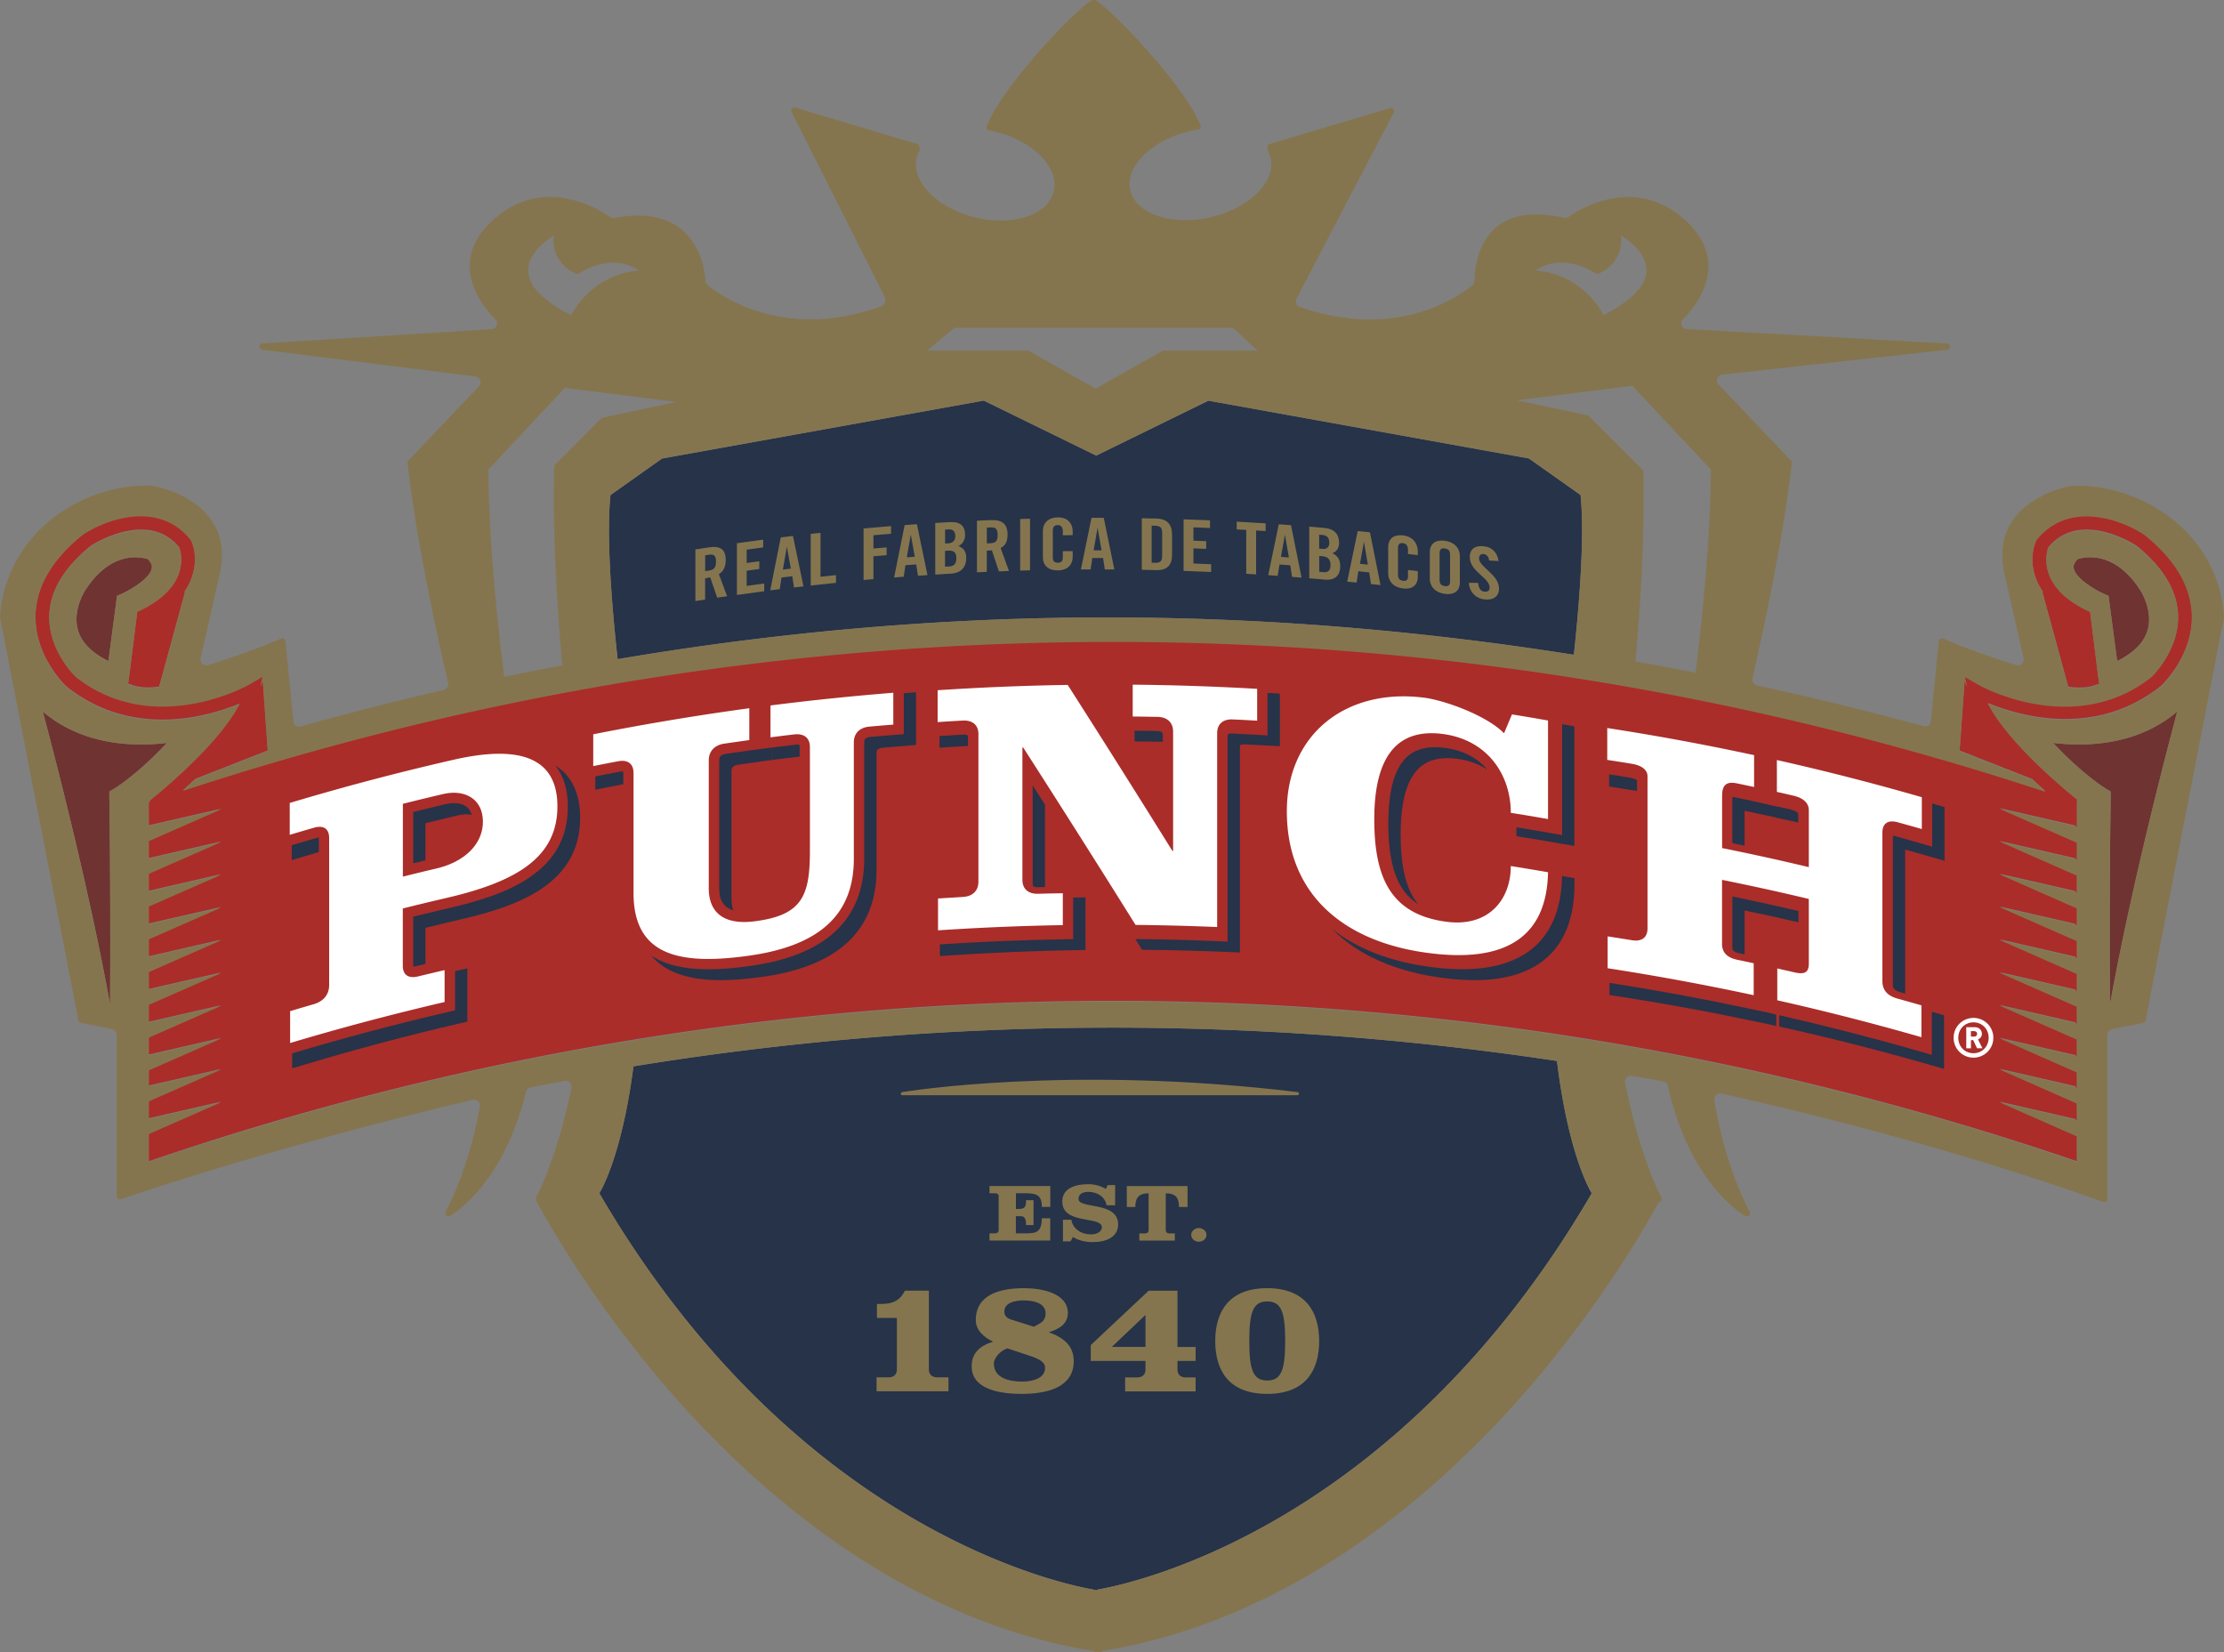 <svg xmlns="http://www.w3.org/2000/svg" viewBox="0 0 335.75 249.4">
  <rect x="0" y="0" width="335.75" height="249.4" fill="#808080" stroke="none"/>
  <defs>
    <style>
      .punch-logo-1{fill:#263349}.punch-logo-1,.punch-logo-2,.punch-logo-4,.punch-logo-5{stroke-width:0}.punch-logo-2{fill:#85754e}.punch-logo-4{fill:#fff}.punch-logo-5{fill:#6f3332}
    </style>
  </defs>
  <title>Punch - est. 1840</title>
  <g style="isolation:isolate">
    <g id="Layer_2">
      <g id="Layer_1-2">
        <path d="m148.51 60.47 16.98 8.31 16.93-8.29 48.39 8.72 7.8 5.52c.61 5.95-.1 15.66-1.01 24.12-23.69-3.75-47.26-5.64-70.48-5.64-24.54 0-49.26 2.12-73.88 6.3-.94-8.61-1.7-18.67-1.08-24.77l7.79-5.52 48.54-8.74ZM240.31 180.14c-29.39 50.39-69.15 58.88-74.59 59.83v.1s-.11-.02-.32-.05c-.21.03-.32.05-.32.05v-.1c-5.44-.95-45.2-9.44-74.6-59.83 0 0 3.34-5.18 5.15-19.16a450.314 450.314 0 0 1 139.42-.81c1.78 14.6 5.25 19.97 5.25 19.97Z" class="punch-logo-1"/>
        <path d="M318.53 151.66c-.05-9.44-.05-20.82.11-31.31v-.85l-.72-.43c-.04-.03-3.45-2.07-7.97-6.92 1.15.14 2.47.24 3.91.24 4.46 0 10.14-.98 14.83-4.97-2.51 9.42-7.16 27.66-10.16 44.23ZM318.33 89.96l-.64-.28c-1.4-.61-4.38-2.37-4.63-3.91-.03-.17-.1-.66.61-1.37.31-.1.98-.27 1.88-.27 1.99 0 4.93.87 7.58 5 .03.04 1.8 2.78 1.18 5.64-.36 1.65-1.47 3.08-3.3 4.24-.42.28-.93.57-1.39.78l-1.3-9.84ZM16.62 151.66c.05-9.44.04-20.82-.11-31.31v-.85l.72-.43c.04-.03 3.45-2.07 7.97-6.92-1.15.14-2.47.24-3.91.24-4.46 0-10.14-.98-14.83-4.97 2.51 9.42 7.16 27.66 10.16 44.23ZM17.65 89.96l.64-.28c1.4-.61 4.38-2.37 4.63-3.91.03-.17.1-.66-.61-1.37-.3-.1-.98-.27-1.88-.27-1.99 0-4.92.87-7.57 5-.03.04-1.8 2.78-1.18 5.64.36 1.65 1.47 3.08 3.3 4.24.42.28.93.57 1.39.78l1.3-9.84Z" class="punch-logo-5"/>
        <path fill="#aa2d29" stroke-width="0" d="m323.82 80.72-.08-.06c-3.51-2.34-11.43-5.21-16.23.73l-.09.11-.05.13c-.73 1.68-1.01 4.75 1.09 7.76l-.13-.05 3.91 14.32s2.52.46 4.34-.34l.34-.04-.02-.12s.02 0 .02-.01l-.2-1.38-1.18-9.46-.18-.09-.05-.02-.28-.14c-7.5-3.64-6.09-8.62-5.79-9.46 4.7-5.61 12.63-.66 13.32-.21 4.02 3.26 6.12 6.76 6.26 10.4.19 5.13-3.64 8.98-3.98 9.32-11.77 9.28-25.99 1.27-26.13 1.19l-2.13-1.23.39 1.57c-.22-.5-.35-.93-.35-1.27l-.78 10.93 10.96 4.3c.71.67 1.39 1.29 2.02 1.85a449.33 449.33 0 0 0-281.22-.14c.59-.53 1.22-1.1 1.87-1.72l10.96-4.3-.78-10.93c0 .34-.13.77-.35 1.27l.39-1.57-2.12 1.23c-.14.08-14.36 8.09-26.13-1.19-.35-.34-4.17-4.17-3.99-9.3.13-3.65 2.23-7.15 6.26-10.42.3-.19 2.38-1.49 5-2.11 3.54-.83 6.34-.06 8.33 2.32.32.85 1.76 5.79-5.8 9.46l-.28.13-.05.02-.18.09-1.18 9.44-.2 1.4s.01 0 .02.01v.12l.32.04c1.82.81 4.34.34 4.34.34l3.91-14.32-.13.05c2.09-3.01 1.82-6.09 1.08-7.76l-.05-.13-.09-.11c-4.8-5.94-12.71-3.07-16.23-.73l-.08.06c-4.54 3.67-6.92 7.71-7.07 12-.22 6.3 4.47 10.74 4.67 10.93l.06.05c9.86 7.8 21.2 4.55 26.07 2.53-3.38 6.57-13.46 14.49-13.57 14.58l.1.12c-.08.03-.16.05-.24.08v3.6l10.94-2.51-10.94 4.81v2.64l10.94-2.51-10.94 4.81v2.64l10.94-2.51-10.94 4.81v2.64l10.94-2.5-10.94 4.81v2.64l10.94-2.51-10.94 4.81v2.64l10.94-2.5-10.94 4.81v2.64l10.94-2.5-10.94 4.81v2.64l10.94-2.51-10.94 4.81v2.38l10.94-2.51-10.94 4.81v2.64l10.94-2.51-10.94 4.81v4.19a449.333 449.333 0 0 1 291.09 0v-3.85l-11.71-5.16 11.43 2.62.28.41v-2.83l-11.71-5.16 11.43 2.62.28.42v-2.57l-11.71-5.16 11.43 2.62.28.41v-2.83l-11.71-5.15 11.43 2.62.28.41v-2.83l-11.71-5.15 11.43 2.62.28.41v-2.83l-11.71-5.16 11.43 2.62.28.41v-2.83l-11.71-5.15 11.43 2.62.28.42v-2.83l-11.71-5.16 11.43 2.62.28.42v-2.83l-11.71-5.16 11.43 2.62.28.41v-2.83l-11.71-5.15 11.43 2.62.28.42v-4.13s-.02 0-.03-.01l.15-.19c-.11-.09-10.19-8-13.57-14.58 4.87 2.01 16.22 5.27 26.07-2.53l.06-.05c.2-.18 4.89-4.62 4.68-10.93-.15-4.29-2.53-8.32-7.07-12Z"/>
        <g style="mix-blend-mode:multiply">
          <path d="m46.09 129.23 2.04-.6v-2.22c-.07.01-.16.03-.26.06-1.21.35-2.42.71-3.63 1.07l-.2.06v2.25l2.05-.62ZM64.23 124.27c1.7-.42 3.31-.81 4.9-1.18.49-.11.96-.17 1.41-.15.22 0 .45.04.67.08-.37-1.38-1.52-1.74-2.52-1.77-.44-.01-.92.04-1.41.15-1.59.37-3.2.76-4.9 1.18v7.75c.62-.15 1.24-.3 1.85-.45v-5.61ZM68.69 152.53l-1.17.27c-7.77 1.81-15.58 3.88-23.22 6.17l-.19.06v2.25l2.05-.61c7.64-2.29 15.45-4.37 23.22-6.17l1.17-.27v-8.04l-1.85.43v5.92ZM84.91 116.37c-.32-.29-.67-.55-1.04-.79 1.23 1.57 1.86 3.64 1.86 6.2 0 9.86-9.08 13.28-17.98 15.32-1.76.41-3.56.84-5.37 1.28v7.55c.08 0 .19-.02.34-.05.51-.12 1.01-.24 1.51-.36v-5.45c1.81-.45 3.61-.88 5.37-1.29 8.89-2.04 17.98-5.46 17.98-15.32 0-3.07-.89-5.46-2.67-7.1ZM114.69 113.09l-1.35.18c-1.25.17-2.5.35-3.74.53-1.02.15-1.02.7-1.02.99v19.31c0 1.84.67 2.9 2.12 3.31-.17-.47-.27-1.02-.27-1.67v-19.31c0-.29 0-.84 1.02-.99 1.25-.18 2.5-.36 3.74-.53l1.35-.18v-1.88l-1.77.22M120.72 114.21v-1.43c0-.23-.05-.33-.05-.34s-.1-.04-.31-.04c-.08 0-.16 0-.25.02-1.16.14-2.4.28-3.55.43v1.87l1.84-.22c.78-.1 1.56-.19 2.33-.29ZM94.09 116.69c0-.12-.01-.2-.02-.24h-.12c-.1 0-.22.01-.35.04-1.24.23-2.48.47-3.71.72h-.02v2.01l1.87-.37c.78-.16 1.57-.31 2.36-.46v-1.69Z" class="punch-logo-1"/>
          <path d="M136.61 104.66c-.06 0-.11 0-.17.01v6.17l-1.44.11c-1.19.1-2.38.19-3.58.3-.95.08-.95.53-.95.84v17.56c0 9.21-5.87 14.66-17.45 16.21-2.3.32-4.3.47-6.1.47-3.67 0-6.53-.69-8.62-2.07 2.09 2.48 5.56 3.71 10.48 3.71 1.8 0 3.79-.15 6.1-.47 11.58-1.55 17.45-7 17.45-16.21v-17.56c0-.32 0-.76.95-.85 1.19-.1 2.38-.21 3.57-.3l1.44-.12v-7.95l-1.69.13ZM145.54 110.9h-.14c-1.19.07-2.38.14-3.57.22v1.76l1.67-.11c.88-.06 1.76-.11 2.63-.16v-1.21c0-.36 0-.5-.59-.5ZM155.91 133.38c0 .36 0 .56.7.56h.07l1.08-.03v-12.43c-.62-.97-1.24-1.95-1.86-2.92v14.81ZM191.73 104.63c-.13 0-.25-.01-.38-.02v6.42l-1.65-.1c-1.22-.07-2.43-.13-3.64-.19h-.12c-.62 0-.62.17-.62.52v30.89l-1.63-.07c-4.07-.17-8.19-.28-12.27-.32h-.02l.57.9.45.73h.86c4.08.05 8.21.16 12.27.33l1.63.07v-30.9c0-.36 0-.52.62-.52h.12c1.21.06 2.43.12 3.64.19l1.66.1v-7.95l-1.47-.09ZM172.84 111.94c.9 0 1.8.02 2.7.04v-.95c0-.34 0-.66-.85-.67-1.13-.02-2.26-.04-3.4-.05v1.62l1.55.02ZM162.01 135.5v6.27l-1.54.03c-6.18.11-12.43.37-18.58.77v1.76l1.67-.11c6.21-.41 12.52-.67 18.77-.78l1.54-.03v-7.94l-1.59.03h-.26ZM236.38 132.34c-.19-.03-.38-.06-.56-.09v.02c-.17 9.19-5.37 14.05-15.06 14.05-1.44 0-3.01-.11-4.67-.32-6.19-.79-11.24-2.78-15.01-5.77 3.89 3.93 9.6 6.49 16.87 7.42 1.65.21 3.23.32 4.67.32 9.69 0 14.9-4.86 15.07-14.05l.02-1.34-1.32-.23ZM235.82 126.07l-1.83-.32c-1.62-.29-3.32-.57-5.06-.85v1.34l1.32.21c1.93.31 3.81.63 5.59.94l1.84.32v-18.05l-1.29-.23c-.19-.03-.38-.06-.56-.1v16.74ZM214.09 136.5c-1.84-2.23-2.64-5.65-2.64-10.63 0-4.03.65-7.04 1.94-8.93 1.14-1.67 2.82-2.49 5.13-2.49.48 0 1 .04 1.53.11 1.84.25 3.33.85 4.54 1.66-1.41-1.65-3.48-2.91-6.4-3.31-.53-.07-1.05-.11-1.53-.11-2.31 0-3.99.82-5.13 2.49-1.29 1.89-1.94 4.89-1.94 8.93 0 6.42 1.33 10.25 4.49 12.27ZM262.67 143.93l.71.15v-6.63c2.72.56 5.43 1.16 8.12 1.78v-1.7c-3.29-.77-6.64-1.51-9.97-2.2v7.69c0 .27 0 .68 1.14.92ZM242.92 116.9v1.84l1.27.2c.98.15 1.97.31 2.95.47v-1.62s-.33-.26-1.09-.39c-1.04-.17-2.09-.33-3.13-.5ZM270.34 122.21c-.63-.15-1.25-.29-1.88-.43v.03l-4.05-.92c-.83-.18-1.67-.36-2.5-.53-.16-.03-.28-.05-.37-.06 0 .09-.02.2-.02.34v6.64c.62.13 1.24.26 1.85.39v-4.91c0-.14 0-.25.01-.34.1 0 .22.03.37.06.83.17 1.66.35 2.5.53l1.82.39v.04l1.62.33c.6.13 1.19.27 1.79.41v-1.24c0-.42-.89-.66-1.16-.72ZM292.48 121.53c-.26-.07-.52-.15-.78-.22v6.51l-2.05-.59c-1.2-.35-2.42-.69-3.63-1.03-.1-.03-.19-.05-.26-.06v22.47c0 .37 0 .88 1.21 1.21.22.06.43.13.65.18v-21.73c.07.01.15.03.26.06 1.21.34 2.42.68 3.63 1.03l2.05.59v-8.11l-1.08-.31ZM267.91 153.11l-1.61-.39v.03l-1.95-.42c-7.05-1.51-14.23-2.84-21.37-3.95v1.83l1.27.2c7.33 1.13 14.72 2.5 21.96 4.05l1.95.42v-1.7l-.24-.06ZM291.64 152.74v6.51l-2.05-.59c-6.9-1.99-13.96-3.8-20.99-5.39v1.7l1.16.26c7.26 1.63 14.55 3.5 21.68 5.55l2.05.59v-8.1l-1.08-.31c-.26-.07-.52-.15-.78-.22Z" class="punch-logo-1"/>
        </g>
        <path d="M49.69 126.49c0-1.36-.83-1.96-2.3-1.53-1.22.35-2.43.71-3.65 1.07v-4.81c8.2-2.46 16.48-4.64 24.8-6.54 9.78-2.22 15.61-.42 15.61 7.05 0 7.52-5.84 11.32-16.8 13.84-2.18.51-4.37 1.03-6.54 1.58v8.64c0 1.37.83 1.98 2.32 1.61 1.33-.32 2.66-.64 3.99-.95v4.82c-7.82 1.82-15.6 3.88-23.32 6.19v-4.81c1.19-.36 2.39-.71 3.59-1.06 1.47-.43 2.3-1.48 2.3-2.85v-22.26Zm11.13 5.85c1.7-.42 3.41-.84 5.11-1.24 4.17-.98 6.97-3.65 6.97-7.05s-2.69-4.95-6.02-4.17c-2.02.47-4.05.96-6.06 1.47v10.99ZM89.57 110.85a393.23 393.23 0 0 1 23.55-3.93v4.81c-1.25.17-2.51.35-3.76.53-1.51.22-2.36 1.17-2.36 2.54v19.31c0 3.5 2.11 5.62 7.02 4.96 7.04-.92 8.25-3.79 8.25-10.58v-15.7c0-1.37-.85-2.09-2.37-1.92-1.2.14-2.39.29-3.58.44v-4.81c6.17-.79 12.35-1.42 18.54-1.92v4.81c-1.2.09-2.39.2-3.59.3-1.52.13-2.37 1.04-2.37 2.4v17.56c0 8.13-4.81 13.15-16.09 14.66-10.67 1.47-17.17-.31-17.17-9.52v-18.11c0-1.37-.85-2.04-2.35-1.75-1.24.23-2.49.48-3.73.72v-4.82ZM176.98 128.46h.12v-18c0-1.37-.85-2.21-2.38-2.24-1.24-.02-2.48-.04-3.72-.05v-4.81c6.27.06 12.53.27 18.79.63v4.81c-1.22-.07-2.44-.14-3.66-.19-1.52-.08-2.38.71-2.38 2.08v29.26c-4.1-.17-8.21-.28-12.32-.32-5.65-9.05-11.31-17.98-16.96-26.78h-.12v19.96c0 1.37.86 2.16 2.38 2.12 1.24-.04 2.48-.06 3.72-.08v4.81c-6.28.11-12.57.37-18.84.79v-4.81c1.24-.08 2.48-.15 3.72-.23 1.52-.08 2.38-.94 2.38-2.31v-22.26c0-1.37-.86-2.14-2.38-2.06-1.26.07-2.52.15-3.78.23v-4.81c6.54-.43 13.09-.7 19.64-.8 5.27 8.25 10.54 16.6 15.81 25.07ZM228.26 107.85c1.81.29 3.62.6 5.44.92v14.88c-1.87-.33-3.74-.65-5.62-.94 0-5.62-3.38-10.97-10.23-11.9-6.73-.89-10.38 3.14-10.38 12.86 0 8.67 2.38 14.36 10.87 15.48 6.36.86 9.74-3.31 9.74-8.41 1.87.3 3.75.61 5.62.94-.19 10.05-6.75 13.66-17.97 12.2-12.56-1.6-21.46-8.59-21.46-21.41 0-11.58 8.9-18.63 20.67-17.15 3.04.37 9.46 2.65 12.12 5.38.4-.96.8-1.91 1.21-2.87ZM273.07 130.9v-8.59c0-1.09-.83-1.84-2.32-2.19-.83-.19-1.66-.39-2.5-.57v-4.81c7.34 1.65 14.64 3.52 21.88 5.61v4.81c-1.21-.35-2.43-.69-3.65-1.03-1.48-.4-2.3.19-2.3 1.56v22.42c0 1.42.83 2.25 2.3 2.65 1.2.33 2.39.67 3.59 1.01v4.81c-7.21-2.07-14.46-3.93-21.76-5.57v-4.81c.81.19 1.63.37 2.44.56 1.48.35 2.32.22 2.32-1.26v-9.79c-4.35-1.04-8.72-2-13.1-2.88v9.68c0 1.32.84 2.09 2.33 2.39.82.17 1.63.34 2.45.52v4.82c-7.31-1.57-14.67-2.93-22.05-4.07v-4.81c1.23.19 2.45.38 3.67.58 1.5.25 2.35-.42 2.35-1.79v-22.97c0-.93-.84-1.62-2.35-1.87-1.24-.21-2.48-.4-3.73-.59v-4.81c7.43 1.14 14.82 2.51 22.17 4.09v4.81c-.84-.18-1.67-.36-2.5-.53-1.49-.31-2.33.01-2.33 1.87v7.88c4.38.88 8.75 1.84 13.1 2.88ZM297.93 159.67c-1.66 0-3-1.34-3-3s1.34-3 3-3 3 1.34 3 3-1.34 3-3 3Zm0-5.33c-1.29 0-2.29.99-2.29 2.33s.99 2.33 2.29 2.33 2.29-1 2.29-2.33-.99-2.33-2.29-2.33Zm.54 3.92-.58-1.24h-.34v1.24h-.71v-3.19h1.3c.65 0 1.06.47 1.06 1 0 .44-.28.72-.59.84l.67 1.34h-.81Zm-.43-2.6h-.5v.83h.5c.27 0 .44-.19.44-.41s-.17-.41-.44-.41Z" class="punch-logo-4"/>
        <path d="M313.6 73.32c-.2 0-.4.01-.67.03l-.34.02c-2.95.57-6.81 2.28-8.83 5.33-1.44 2.19-1.83 4.83-1.17 7.86l2.91 12.8a.9.9 0 0 1-.26.85c-.23.21-.56.29-.86.2-1.09-.34-6.75-2.11-11.03-4.01a.498.498 0 0 0-.43.02c-.13.08-.22.21-.23.36l-1.19 12.07c-.03.26-.16.49-.38.64-.21.15-.49.19-.73.13-8.18-2.23-16.64-4.29-25.15-6.15a.895.895 0 0 1-.56-.39.88.88 0 0 1-.12-.67c2.05-8.96 4.74-21.86 5.94-32.5a.449.449 0 0 0-.13-.38l-10.92-11.48a.878.878 0 0 1-.19-.91c.12-.32.4-.54.73-.58l33.98-3.76c.24-.03.43-.24.42-.48 0-.24-.2-.44-.45-.46l-39.28-2.18a.89.89 0 0 1-.78-.57c-.12-.33-.04-.7.21-.94 1.12-1.11 3.74-4.09 3.82-7.81.06-2.49-1.05-4.81-3.27-6.91-2.61-2.46-5.59-3.7-8.85-3.7-4.23 0-7.71 2.1-9.02 3-.2.14-.46.19-.7.13-4.87-1.12-8.53-.41-10.85 2.07-2.32 2.48-2.61 6.04-2.62 7.46 0 .26-.12.51-.33.68-1.48 1.21-6.98 5.14-15.47 5.14-3.43 0-6.99-.64-10.58-1.91a.89.89 0 0 1-.53-.51.885.885 0 0 1 .04-.73l14.68-28.09a.47.47 0 0 0-.05-.52.457.457 0 0 0-.5-.15l-18.21 5.43c-.12.04-.22.12-.28.23-.06.11-.07.24-.03.36.03.09.04.2.04.3 0 .08.02.16.06.23.18.35.31.67.39.98.28 1.19.02 2.48-.76 3.74-1.47 2.37-4.65 4.36-8.29 5.2-1.27.29-2.54.44-3.79.44-4.43 0-7.7-1.77-8.35-4.51-.28-1.19-.02-2.48.76-3.74 1.47-2.37 4.65-4.36 8.3-5.2.4-.09.8-.17 1.19-.23.14-.02.27-.11.34-.24s.08-.28.02-.41c-2.67-6.34-13.56-17.54-15.73-18.78l-.17-.1a.49.49 0 0 0-.47 0l-.17.1c-2.25 1.28-13.23 12.6-15.74 18.92-.05.13-.04.28.02.4.07.12.19.21.33.24.29.05.57.11.87.18 5.72 1.37 9.71 5.4 8.9 8.98-.61 2.7-3.77 4.45-8.04 4.45-1.24 0-2.51-.15-3.78-.46-5.72-1.37-9.71-5.4-8.9-8.98.08-.35.21-.7.4-1.02.04-.07.07-.16.06-.25v-.29c0-.08-.06-.23-.1-.3a.459.459 0 0 0-.3-.26l-18.36-5.48c-.18-.05-.38 0-.5.15-.12.14-.14.35-.06.51l14.04 27.89c.08.16.11.34.08.59.01.38-.23.73-.59.86-3.64 1.3-7.25 1.96-10.72 1.96-8.48 0-14.01-3.96-15.5-5.17a.883.883 0 0 1-.32-.63c-.08-1.33-.53-4.7-2.91-7.13-2.4-2.46-6.07-3.27-10.84-2.38a.89.89 0 0 1-.67-.14c-1.3-.91-4.79-3.02-9.04-3.02-3.26 0-6.24 1.25-8.85 3.7-2.23 2.09-3.33 4.42-3.27 6.91.08 3.85 2.97 6.97 3.85 7.84.25.24.33.61.21.94-.12.33-.43.55-.77.57l-34.62 2.15c-.24.02-.43.21-.44.46 0 .24.17.45.41.48l32.21 4.05c.33.04.61.26.72.58.11.32.04.66-.19.91L61.66 69.52c-.1.1-.14.24-.13.38 1.23 10.87 4 24.05 6.11 33.2.05.23.01.47-.11.67-.13.2-.32.34-.55.39-7.21 1.66-14.47 3.51-21.57 5.51-.25.07-.52.02-.74-.12a.852.852 0 0 1-.38-.64L43.1 96.78a.464.464 0 0 0-.66-.38c-4.22 1.87-9.93 3.67-11.03 4.01-.3.09-.63.02-.86-.2a.892.892 0 0 1-.26-.85l2.91-12.79c.67-3.04.28-5.68-1.17-7.87-2.02-3.06-5.89-4.76-8.9-5.34l-.36-.02c-.2-.01-.39-.03-.59-.03-5.39 0-10.83 2.01-14.93 5.51C2.94 82.5.38 87.56 0 93.06v.12l11.84 60.87c.04.19.18.33.37.37l4.69.93c.41.08.71.45.71.87v24.39c0 .15.07.29.2.38.12.09.28.11.43.06 21.59-7.36 46.12-13.36 53.13-15.02.29-.07.6.01.81.22.22.21.32.5.26.8-1.05 5.87-2.78 11.22-5.16 15.89-.09.18-.06.41.09.55.15.14.38.17.56.07.33-.18 8.04-4.62 11.48-18.73.08-.33.35-.59.69-.66 1.73-.34 3.44-.68 5.13-.99.29-.06.59.04.79.25.21.21.3.51.24.8-2.21 10.87-5.29 16.48-5.32 16.53-.08.14-.08.31-.01.45.08.15 7.81 15.1 21.95 30.82 13 14.44 34.31 32.62 62 37.18.1.02.2.05.3.12.07.04.16.07.24.07h.07l.11-.02c.09-.01.1-.03.37.01.11.02.22 0 .32-.06s.2-.1.31-.12c27.69-4.56 49-22.73 62-37.18 12.67-14.08 20.25-27.66 21.64-30.24a.85.85 0 0 1 .38-.37c.11-.06.2-.16.24-.28.04-.12.02-.25-.04-.37-.03-.06-3.27-5.98-5.48-17.33a.86.86 0 0 1 .24-.79c.2-.21.5-.3.79-.25 1.46.26 3.01.54 4.73.87.35.07.62.33.7.68 3.31 14.81 11.34 19.43 11.68 19.62.18.1.41.07.56-.07.15-.14.19-.37.09-.55-2.5-4.92-4.29-10.59-5.32-16.85-.05-.29.05-.58.27-.79.21-.2.52-.28.8-.22 31.04 6.93 51.96 14.29 57.63 16.38a.47.47 0 0 0 .63-.45v-24.79c0-.42.3-.79.71-.87l4.69-.93a.47.47 0 0 0 .37-.37l11.84-60.87s.01-.08 0-.12c-.84-12.36-11.92-19.74-22.16-19.74Zm-77.86-33.67c1.66 0 3.4.55 5.17 1.63.12.07.27.09.41.04.04-.01 3.83-1.45 3.4-5.77 1.35.86 3.84 2.78 3.84 5.22 0 2.3-2.17 4.58-6.46 6.8-.8-1.49-3.82-6.2-10.31-6.75.82-.54 2.17-1.18 3.95-1.18Zm10.69 18.59 11.85 12.64c-.05 10.29-1.27 22.25-2.31 30.67-2.92-.58-5.96-1.15-9.06-1.7.68-7.77 1.42-18.89 1.19-28.63 0-.12-.05-.24-.14-.32l-8.09-8.08a.53.53 0 0 0-.23-.13L229 60.43l17.43-2.19ZM144.1 49.48h42.03l3.71 3.44h-14.12c-.08 0-.16.02-.23.06l-10.08 5.69-10.08-5.69a.465.465 0 0 0-.23-.06h-15.14l4.14-3.44Zm4.41 10.99 16.98 8.31 16.93-8.29 48.39 8.72 7.8 5.52c.61 5.95-.1 15.66-1.01 24.12-23.69-3.75-47.26-5.64-70.48-5.64-24.54 0-49.26 2.12-73.88 6.3-.94-8.61-1.7-18.67-1.08-24.77l7.79-5.52 48.54-8.74ZM83.58 35.56c-.42 4.32 3.36 5.75 3.4 5.77.14.05.28.03.41-.04 1.77-1.08 3.51-1.63 5.17-1.63 1.78 0 3.12.64 3.95 1.18-6.49.55-9.51 5.26-10.31 6.75-4.29-2.22-6.46-4.5-6.46-6.8 0-2.44 2.49-4.36 3.84-5.22Zm1.7 23 16.85 2.12-11.12 2.36c-.09.02-.17.06-.24.13l-6.96 6.96c-.09.09-.13.2-.14.32-.29 10.08.49 21.79 1.22 29.99-3.23.61-6.11 1.18-8.77 1.73-1.08-8.59-2.34-20.8-2.39-31.29l11.54-12.32Zm-68.05 60.51-.73.43v.85c.16 10.49.17 21.87.12 31.31-3-16.57-7.65-34.81-10.16-44.23 4.69 3.98 10.37 4.97 14.83 4.97 1.44 0 2.76-.1 3.91-.24-4.52 4.85-7.93 6.89-7.97 6.92Zm148.49 120.9v.1s-.11-.02-.32-.05c-.21.03-.32.05-.32.05v-.1c-5.44-.95-45.2-9.44-74.6-59.83 0 0 3.34-5.18 5.15-19.16a450.314 450.314 0 0 1 139.42-.81c1.78 14.6 5.25 19.97 5.25 19.97-29.39 50.39-69.15 58.88-74.59 59.83Zm152.81-88.31c-.05-9.44-.05-20.82.11-31.31v-.85l-.72-.43c-.04-.03-3.45-2.07-7.97-6.92 1.15.14 2.47.24 3.91.24 4.46 0 10.14-.98 14.83-4.97-2.51 9.42-7.16 27.66-10.16 44.23Zm7.69-48.02-.06.05c-9.85 7.8-21.2 4.55-26.07 2.53 3.38 6.58 13.46 14.49 13.57 14.58l-.15.19s.02 0 .03.01v4.13l-.28-.42-11.43-2.62 11.71 5.15v2.83l-.28-.41-11.43-2.62 11.71 5.16v2.83l-.28-.42-11.43-2.62 11.71 5.16v2.83l-.28-.42-11.43-2.62 11.71 5.15v2.83l-.28-.41-11.43-2.62 11.71 5.16v2.83l-.28-.41-11.43-2.62 11.71 5.15v2.83l-.28-.41-11.43-2.62 11.71 5.15v2.83l-.28-.41-11.43-2.62 11.71 5.16v2.57l-.28-.42-11.43-2.62 11.71 5.16v2.83l-.28-.41-11.43-2.62 11.71 5.16v3.85a449.333 449.333 0 0 0-291.09 0v-4.19l10.94-4.81-10.94 2.51v-2.64l10.94-4.81-10.94 2.51v-2.38l10.94-4.81-10.94 2.51v-2.64l10.94-4.81-10.94 2.5v-2.64l10.94-4.81-10.94 2.5v-2.64l10.94-4.81-10.94 2.51v-2.64l10.94-4.81-10.94 2.5v-2.64l10.94-4.81-10.94 2.51v-2.64l10.94-4.81-10.94 2.51v-2.64l10.94-4.81-10.94 2.51v-3.6c.08-.02.16-.05.24-.08l-.1-.12c.11-.09 10.19-8 13.57-14.58-4.88 2.02-16.22 5.27-26.07-2.53l-.06-.05c-.2-.18-4.89-4.62-4.67-10.93.15-4.29 2.53-8.32 7.07-12l.08-.06c3.51-2.34 11.43-5.21 16.23.73l.09.11.05.13c.74 1.68 1.01 4.75-1.08 7.76l.13-.05-3.91 14.32s-2.52.46-4.34-.34l-.34-.04v-.13l.2-1.4 1.18-9.44.18-.09.05-.02.28-.13c7.56-3.67 6.11-8.61 5.8-9.46-1.99-2.38-4.79-3.16-8.33-2.32-2.61.62-4.7 1.92-5 2.11-4.02 3.26-6.13 6.77-6.26 10.42-.18 5.14 3.63 8.96 3.99 9.3 11.77 9.28 25.99 1.27 26.13 1.19l2.12-1.23-.39 1.57c.22-.5.35-.93.35-1.27l.78 10.93-10.96 4.3c-.65.62-1.28 1.19-1.87 1.72 91.34-30.05 189.91-30 281.22.14-.63-.56-1.31-1.18-2.02-1.85l-10.96-4.3.78-10.93c0 .34.13.77.35 1.27l-.39-1.57 2.13 1.23c.14.08 14.36 8.09 26.13-1.19.34-.34 4.17-4.2 3.98-9.32-.13-3.64-2.23-7.14-6.26-10.4-.69-.45-8.62-5.4-13.32.21-.3.84-1.71 5.82 5.79 9.46l.28.14.05.02.18.09 1.18 9.46.2 1.38s-.01 0-.02.01l.02.12-.34.04c-1.82.81-4.34.34-4.34.34l-3.91-14.32.13.05c-2.09-3.01-1.82-6.09-1.09-7.76l.05-.13.09-.11c4.8-5.94 12.71-3.08 16.23-.73l.08.06c4.54 3.67 6.92 7.71 7.07 12 .22 6.3-4.47 10.74-4.68 10.93ZM18.3 89.68l-.64.28-1.3 9.84c-.46-.22-.97-.51-1.39-.78-1.83-1.16-2.94-2.58-3.3-4.24-.62-2.87 1.15-5.6 1.18-5.64 2.65-4.13 5.58-5 7.57-5 .9 0 1.58.17 1.88.27.72.71.64 1.2.61 1.37-.25 1.54-3.23 3.3-4.63 3.91Zm299.39 0c-1.4-.61-4.38-2.37-4.63-3.91-.03-.17-.1-.66.61-1.37.31-.1.98-.27 1.88-.27 1.99 0 4.93.87 7.58 5 .03.04 1.8 2.78 1.18 5.64-.36 1.65-1.47 3.08-3.3 4.24-.42.28-.93.57-1.39.78l-1.3-9.84-.64-.28Z" class="punch-logo-2"/>
        <path d="M106.46 90.51c-.49.07-.98.15-1.48.23v-7.79c.69-.11 1.38-.22 2.08-.32 1.65-.25 2.5.26 2.5 1.92 0 1.25-.54 1.84-1.04 2.12.42 1.11.83 2.23 1.25 3.34-.5.07-1 .15-1.5.22-.35-1.02-.7-2.05-1.05-3.07-.19.05-.5.11-.77.15v3.19Zm0-4.29c.18-.03.35-.05.53-.08.8-.12 1.1-.44 1.1-1.36s-.3-1.15-1.1-1.03c-.17.03-.35.05-.53.08v2.4ZM111.25 89.8v-7.79c1.32-.19 2.64-.36 3.96-.54v1.17c-.83.11-1.66.22-2.49.34v2.01c.64-.08 1.27-.17 1.91-.26v1.17c-.64.08-1.27.17-1.91.26v2.29l2.65-.36v1.17c-1.38.18-2.75.37-4.13.56ZM117.71 88.94l-1.43.18c.53-2.67 1.06-5.33 1.59-7.99.61-.08 1.23-.15 1.84-.22.53 2.53 1.06 5.07 1.59 7.61-.48.05-.96.11-1.43.17-.09-.57-.17-1.13-.26-1.7-.54.07-1.08.13-1.63.2-.09.59-.18 1.17-.26 1.76Zm.48-2.95 1.2-.15c-.2-1.09-.39-2.18-.59-3.27h-.02c-.2 1.14-.39 2.28-.59 3.42ZM122.39 88.39V80.6c.49-.05.99-.11 1.48-.16v6.63c.78-.08 1.56-.17 2.34-.25v1.17c-1.27.13-2.55.27-3.82.41ZM130.37 87.57v-7.79l4.15-.36v1.16c-.89.07-1.78.15-2.66.22v2.01c.66-.06 1.33-.12 1.99-.17v1.17c-.66.05-1.33.11-1.99.17v3.45c-.49.04-.99.09-1.49.13ZM136.42 87.07c-.48.03-.96.07-1.44.11.53-2.64 1.06-5.28 1.59-7.91.62-.05 1.24-.09 1.85-.14.53 2.56 1.07 5.12 1.6 7.69-.48.03-.96.06-1.44.1-.09-.57-.18-1.14-.26-1.71l-1.63.12c-.09.58-.17 1.17-.26 1.75Zm.48-2.93 1.2-.09c-.19-1.1-.39-2.2-.59-3.3h-.02c-.2 1.13-.39 2.26-.59 3.39ZM141.19 78.95c.74-.05 1.47-.09 2.21-.13 1.59-.09 2.3.61 2.3 1.93 0 .67-.31 1.39-1.03 1.69.76.26 1.2.78 1.2 1.78 0 1.29-.64 2.28-2.33 2.38-.78.04-1.57.09-2.35.14v-7.79Zm1.49 3.1c.18 0 .36-.02.54-.03.56-.03 1-.4 1-1.05 0-.73-.31-1.08-.97-1.05l-.57.03v2.09Zm0 3.5.62-.03c.79-.05 1.08-.47 1.08-1.26 0-.8-.34-1.18-1.23-1.13-.16 0-.32.02-.48.03v2.4ZM148.98 86.33c-.5.02-1 .04-1.49.07v-7.79l2.09-.09c1.67-.07 2.53.54 2.53 2.2 0 1.25-.54 1.78-1.05 2l1.26 3.48-1.52.06c-.35-1.06-.7-2.13-1.06-3.19-.19.03-.5.05-.77.06v3.2Zm0-4.3c.17 0 .35-.01.53-.02.8-.03 1.1-.31 1.1-1.24s-.3-1.19-1.1-1.15c-.18 0-.36.02-.53.02v2.39ZM154.01 86.14v-7.79c.5-.02.99-.03 1.49-.04v7.79c-.5.01-.99.03-1.49.04ZM160.45 80.81v-.61c0-.66-.34-.93-.72-.93-.6 0-.79.29-.79.88v3.95c0 .58.19.86.79.85.54-.01.72-.29.72-.8v-.94c.5 0 1-.01 1.49-.01v.89c0 1.1-.72 2-2.22 2.02-1.56.02-2.28-.85-2.28-1.95v-4.02c0-1.1.72-2.01 2.28-2.03 1.49-.02 2.22.95 2.22 2.11v.57c-.5 0-1 0-1.49.02ZM164.62 85.97h-1.44c.53-2.6 1.06-5.2 1.6-7.8h1.85c.53 2.6 1.07 5.2 1.6 7.8h-1.44c-.09-.58-.18-1.15-.26-1.73h-1.63c-.09.58-.18 1.15-.26 1.73Zm.48-2.89h1.2c-.2-1.12-.39-2.23-.59-3.35h-.02c-.2 1.12-.39 2.23-.59 3.35ZM172.37 78.24c.74.01 1.47.03 2.21.04 1.54.04 2.36.82 2.36 2.41v3.09c0 1.6-.82 2.33-2.36 2.29-.74-.02-1.47-.03-2.21-.05v-7.79Zm1.49 6.71c.17 0 .34 0 .52.01.8.02 1.07-.24 1.07-1.07v-3.41c0-.82-.27-1.09-1.07-1.11-.17 0-.34 0-.52-.01v5.59ZM178.68 86.19V78.4c1.33.04 2.66.09 3.99.15v1.16c-.84-.04-1.67-.07-2.5-.1v2.01c.64.02 1.28.05 1.92.08v1.16c-.64-.03-1.28-.05-1.92-.08v2.29c.89.03 1.78.07 2.67.11v1.17c-1.39-.06-2.77-.11-4.16-.16ZM188.14 80c-.48-.03-.96-.06-1.44-.08v-1.17c1.46.08 2.91.17 4.37.26v1.16l-1.44-.09v6.63l-1.49-.09v-6.63ZM192.9 86.93c-.48-.04-.96-.07-1.44-.1l1.59-7.68c.62.04 1.23.09 1.85.13l1.59 7.92c-.48-.04-.96-.08-1.44-.11-.09-.58-.18-1.16-.26-1.75l-1.63-.12-.27 1.71Zm.48-2.86 1.2.09c-.2-1.13-.39-2.26-.59-3.39h-.02c-.2 1.1-.39 2.2-.59 3.3ZM197.66 79.5c.74.06 1.47.12 2.2.19 1.6.14 2.3.95 2.3 2.27 0 .67-.31 1.34-1.03 1.54.76.37 1.2.95 1.2 1.96 0 1.28-.63 2.19-2.33 2.04-.78-.07-1.57-.13-2.35-.2v-7.79Zm1.49 3.32c.18.01.36.03.54.05.56.05.99-.25.99-.91 0-.72-.31-1.13-.97-1.19-.19-.02-.37-.03-.56-.05v2.09Zm0 3.5.63.06c.79.07 1.08-.31 1.08-1.1s-.34-1.23-1.22-1.31c-.16-.01-.32-.03-.48-.04v2.39ZM204.82 87.95c-.48-.05-.96-.09-1.44-.14l1.59-7.64c.62.06 1.23.13 1.85.19l1.59 7.97c-.48-.05-.96-.11-1.44-.16l-.27-1.76c-.54-.06-1.08-.11-1.63-.17l-.27 1.7Zm.48-2.84c.4.04.8.08 1.2.13-.19-1.14-.39-2.27-.58-3.41h-.02c-.2 1.1-.39 2.19-.59 3.29ZM212.56 83.63v-.61c0-.66-.33-.98-.72-1.02-.6-.07-.79.19-.79.77v3.95c0 .58.19.89.79.96.54.06.72-.19.72-.7v-.94l1.48.18v.89c0 1.1-.72 1.91-2.2 1.73-1.55-.18-2.27-1.16-2.27-2.26v-4.02c0-1.1.72-1.92 2.27-1.73 1.48.18 2.2 1.24 2.2 2.41v.57l-1.48-.18ZM215.85 83.33c0-1.1.71-1.9 2.27-1.69 1.55.21 2.27 1.21 2.27 2.31v4.02c0 1.1-.71 1.89-2.27 1.68-1.55-.21-2.27-1.2-2.27-2.3v-4.02Zm1.48 4.18c0 .58.19.89.79.97.6.08.79-.17.79-.76v-3.95c0-.59-.19-.89-.79-.97-.59-.09-.79.17-.79.75v3.95ZM224.81 84.64c-.06-.68-.45-.94-.78-.99-.48-.07-.74.17-.74.65 0 1.32 3.01 2.42 3.01 4.54 0 1.28-.95 1.84-2.34 1.63-1.37-.21-2.16-1.32-2.22-2.49.47 0 .94.02 1.41.02.06.8.4 1.24.88 1.31.51.08.86-.12.86-.58 0-1.55-3-2.41-3-4.64 0-1.24.84-1.82 2.29-1.6 1.2.18 1.92 1.09 2.05 2.21-.47-.03-.94-.05-1.41-.08ZM140.23 194.84v11.89c0 .7.4 1.2 1.23 1.2h1.73v2.11h-10.86v-2.11h1.84c.84 0 1.23-.5 1.23-1.2v-7.77h-3.01v-2.11h.7c1.62 0 2.79-.48 3.52-2.01h3.63ZM161.2 198.26c0 1.63-1.34 2.39-2.87 2.87 2.26.8 3.77 2.03 3.77 4.37 0 3.85-3.83 4.93-7.85 4.93-3.04 0-7.56-.58-7.56-4.15 0-2.01 1.2-3.09 3.24-3.74-1.4-.63-2.62-1.76-2.62-3.24 0-3.87 3.66-4.83 7.29-4.83 2.71 0 6.62.75 6.62 3.8Zm-9.13 5.3c-1.08.36-2.03 1.46-2.03 2.29 0 2.19 2.29 2.72 4.3 2.72 1.48 0 3.43-.45 3.43-2.06 0-.73-.47-1.24-2.48-1.89l-3.21-1.06Zm4.75-3.67c.7-.38 1.03-.85 1.03-1.63 0-1.56-1.87-1.94-3.27-1.94-1.28 0-2.96.28-2.96 1.71 0 .55.36.98 1.04 1.18l3.43 1.08.73-.4ZM164.67 203.06l8.74-8.21h4.35v8.5h2.74v2.1h-2.74v1.29c0 .7.39 1.2 1.23 1.2h1.51v2.11h-10.64v-2.11h1.85c.84 0 1.22-.5 1.22-1.2v-1.29h-8.26v-2.39Zm8.26.28v-4.83l-5.08 4.83h5.08ZM199.15 202.46c0 4.47-2.1 7.97-7.85 7.97s-7.84-3.5-7.84-7.97 2.09-7.99 7.84-7.99 7.85 3.52 7.85 7.99Zm-7.84 5.95c2.12 0 2.71-1.59 2.71-5.96s-.58-5.98-2.71-5.98-2.71 1.61-2.71 5.98.58 5.96 2.71 5.96ZM150.78 180.64c0-.31-.2-.5-.54-.5h-.86v-1.09h9.18v3.15h-1.28c0-1.79-.78-2.06-2.54-2.06h-1.37v2.37h.43c.8 0 1.09-.28 1.09-1.05v-.27h1.14v3.75h-1.14v-.3c0-.46-.19-1.03-.7-1.03h-.83v2.58h1.69c1.45 0 2.22-.27 2.22-2.27h1.28v3.36h-9.17v-1.09h.84c.34 0 .54-.18.54-.5v-5.05ZM168.33 181.96h-1.27c-.21-1.3-1.49-2.03-2.7-2.03-.8 0-1.54.24-1.54 1.07 0 1.56 5.98.31 5.98 3.85 0 1.99-1.91 2.66-3.81 2.66-1.06 0-2.14-.2-3.01-.77l-.36.66h-1.15v-3.26h1.28c.18 1.31 1.38 2.21 3.01 2.21.72 0 1.59-.36 1.59-1.07 0-1.77-5.98-.33-5.98-3.9 0-2.05 2.06-2.61 3.97-2.61.94 0 1.83.27 2.62.72l.25-.58h1.14v3.06ZM170.11 182.21v-3.15h9.17v3.15h-1.29c0-1.27-.42-2.06-2-2.06v5.55c0 .32.19.5.54.5h.83v1.09H172v-1.09h.86c.35 0 .54-.18.54-.5v-5.55c-1.59 0-2 .79-2 2.06h-1.28ZM182.14 186.43c0 .57-.54 1.03-1.16 1.03s-1.15-.46-1.15-1.03.53-1.04 1.15-1.04 1.16.47 1.16 1.04ZM195.91 164.87c-34.5-4.18-59.47-.04-59.72 0-.12.02-.21.13-.2.25s.11.22.23.22h59.65c.12 0 .23-.1.24-.22 0-.12-.08-.23-.21-.25Z" class="punch-logo-2"/>
      </g>
    </g>
  </g>
</svg>
